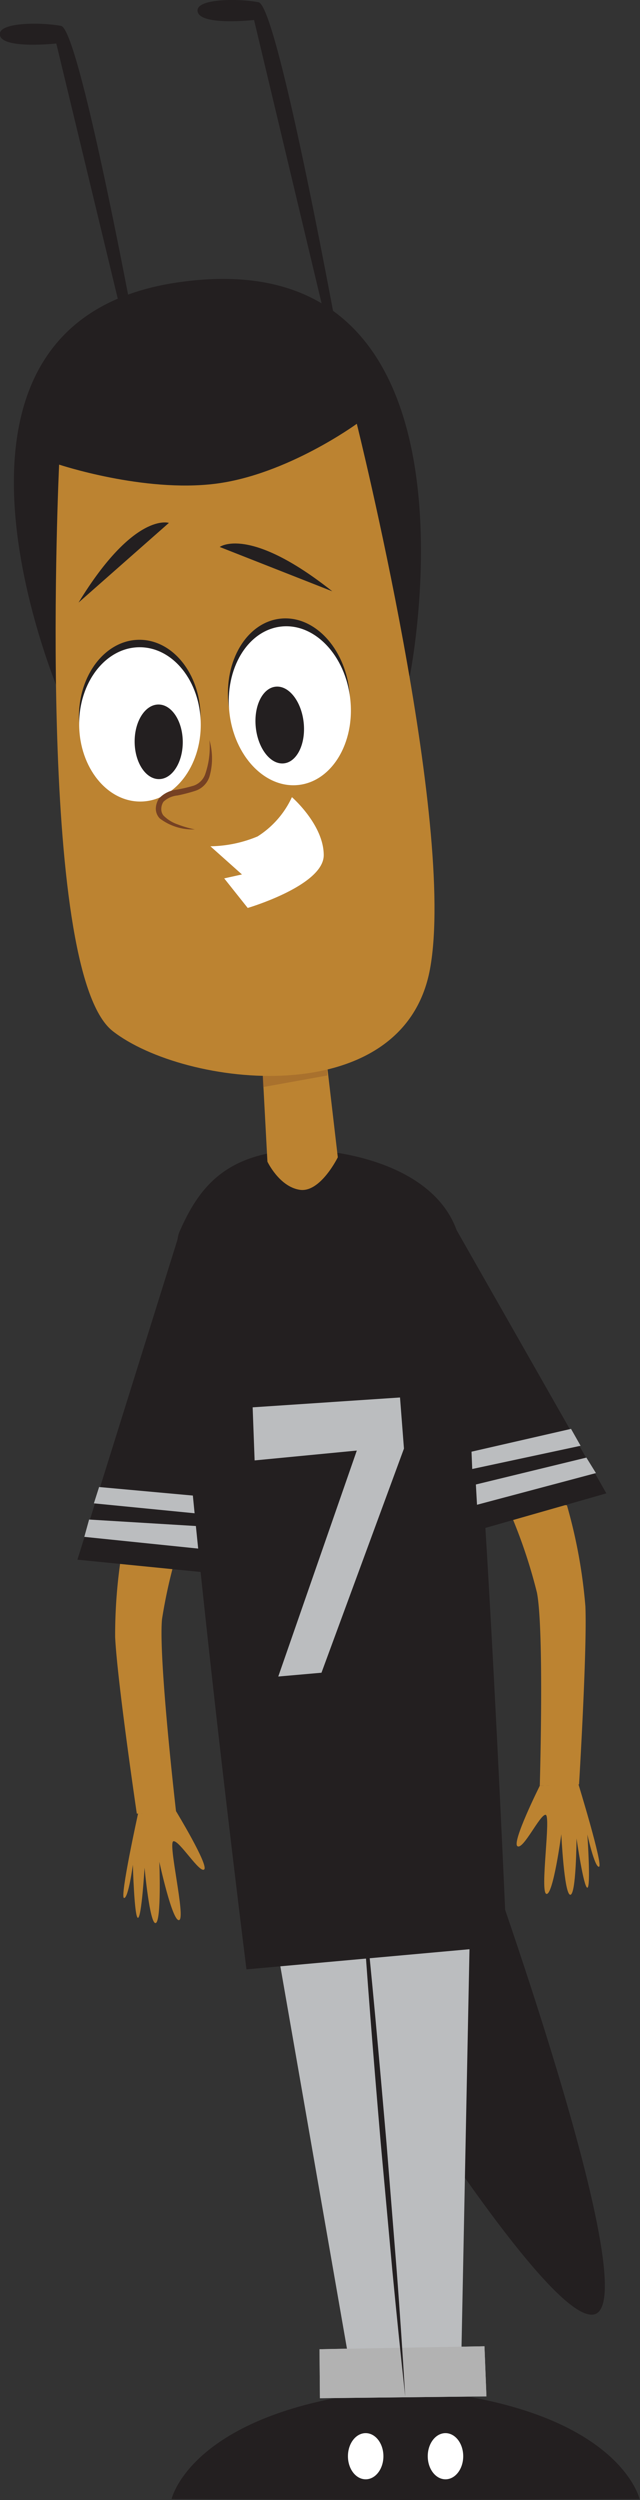 <svg xmlns="http://www.w3.org/2000/svg" viewBox="0 0 45.47 177.57"><rect x="0" y="0" width="45.47" height="177.57" fill="#333333" stroke="none"/><path fill="#231f20" d="M34.07,130.46S46,163.33,42.24,164.38s-21.15-28.27-21.15-28.27Z"/><path fill="#231f20" d="M28.84,169.68l.35,7.89-17-.07S13.7,170.8,28.84,169.68Z"/><ellipse fill="#fff" cx="25.98" cy="174.46" rx="1.26" ry="1.64"/><path fill="#231f20" d="M28.79,169.68l-.35,7.89,17-.07S43.93,170.8,28.79,169.68Z"/><ellipse fill="#fff" cx="31.65" cy="174.46" rx="1.26" ry="1.64"/><polygon fill="#bbbdbf" points="17.67 126.76 24.65 166.82 22.7 166.86 22.73 170.34 34.56 170.21 34.42 166.65 32.79 166.68 33.59 126.76 17.67 126.76"/><polygon fill="#b2b2b2" points="34.42 166.65 22.7 166.86 22.73 170.34 34.56 170.21 34.42 166.65"/><path fill="#bc8331" d="M8.88,109a37,37,0,0,0-.7,7.26c.14,3.07,1.54,12.56,1.54,12.56l2.79-.13s-1.26-10.89-1-13.68a36.59,36.59,0,0,1,1.82-7Z"/><path fill="#bc8331" d="M12.51,128.65s2.32,3.82,2,4.13-1.78-2.09-2.19-2,.89,5.44.41,5.6-1.41-4.14-1.41-4.14.16,4.24-.26,4.35-.79-3.93-.79-3.93-.21,3.56-.47,3.56-.36-3.77-.36-3.77-.32,2.41-.63,2.36,1-6,1-6Z"/><polygon fill="#231f20" points="5.5 110.78 12.79 87.47 14.92 111.72 5.5 110.78"/><polygon fill="#bbbdbf" points="5.99 109.16 14.25 110.01 14.25 108.41 6.33 107.93 5.99 109.16"/><polygon fill="#bbbdbf" points="6.67 106.78 14.29 107.53 14.29 106.28 7.04 105.62 6.67 106.78"/><path fill="#bc8331" d="M40.28,106.92a36.93,36.93,0,0,1,1.31,7.17c.13,3.07-.45,12.65-.45,12.65l-2.79.1s.32-11-.2-13.71a36.93,36.93,0,0,0-2.41-6.8Z"/><path fill="#bc8331" d="M38.35,126.84s-2,4-1.59,4.29,1.59-2.24,2-2.23-.42,5.5.06,5.62,1.06-4.24,1.06-4.24.2,4.24.63,4.3.45-4,.45-4,.51,3.52.77,3.5,0-3.78,0-3.78.52,2.37.83,2.29-1.47-5.88-1.47-5.88Z"/><path fill="#231f20" d="M21,81.68c-5,.29-6.88,2.65-8.27,5.86s4.78,52.34,4.78,52.34L36,138.21s-1.89-45.13-3.43-50.44S23.4,81.54,21,81.68Z"/><path fill="#bc8331" d="M18.58,74.66,19,82.51s.84,1.78,2.3,2S24,82.2,24,82.2L23,73.62Z"/><path fill="#231f20" d="M24,133l1.77,1.22h0v0c.64,6,1.17,12,1.69,18l.72,9c.23,3,.43,6,.61,9q-.49-4.49-.92-9l-.82-9c-.51-6-1-12-1.38-18l0,0Z"/><polygon fill="#231f20" points="31.46 85.65 43.08 106.07 30.62 109.63 31.46 85.65"/><polygon fill="#bbbdbf" points="17.95 99.96 18.09 103.73 25.35 103.03 19.77 119.08 22.84 118.81 28.7 102.89 28.42 99.26 17.95 99.96"/><polygon fill="#bbbdbf" points="42.34 104.63 33.89 106.88 33.81 105.44 41.66 103.53 42.34 104.63"/><polygon fill="#bbbdbf" points="33.55 104.34 41.25 102.69 40.57 101.49 33.5 103.11 33.55 104.34"/><path fill="#764123" d="M18.65,76c0,.18,0,1.22,0,1.22l4.6-.83v-.63Z" opacity="0.26"/><path fill="#231f20" d="M4.41,49.71S-7.48,22.6,13.05,20c22.25-2.88,16.07,28,16.07,28Z"/><path fill="#bc8331" d="M4.2,33S2.5,68.9,8,73.23c5.1,4,20.66,5.86,22.55-4.4S25.35,30.1,25.35,30.1Z"/><ellipse fill="#231f20" cx="20.53" cy="49.57" rx="4.32" ry="5.66" transform="translate(-5.24 2.51) rotate(-6.21)"/><ellipse fill="#fff" cx="20.59" cy="50.13" rx="4.32" ry="5.66" transform="translate(-5.3 2.52) rotate(-6.21)"/><ellipse fill="#231f20" cx="19.88" cy="51.5" rx="1.71" ry="2.74" transform="translate(-5.46 2.45) rotate(-6.21)"/><ellipse fill="#231f20" cx="9.93" cy="50.92" rx="4.32" ry="5.48" transform="translate(-0.49 0.1) rotate(-0.55)"/><ellipse fill="#fff" cx="9.94" cy="51.45" rx="4.32" ry="5.48" transform="translate(-0.49 0.1) rotate(-0.55)"/><ellipse fill="#231f20" cx="11.28" cy="52.69" rx="1.71" ry="2.65" transform="translate(-0.51 0.11) rotate(-0.55)"/><path fill="#764123" d="M14.88,52.57a4.69,4.69,0,0,1,0,2.6,1.58,1.58,0,0,1-1,1,12.34,12.34,0,0,1-1.26.33,1.69,1.69,0,0,0-1,.44.91.91,0,0,0-.16.51.71.71,0,0,0,.15.47,2.56,2.56,0,0,0,1,.63,7.26,7.26,0,0,0,1.23.36,3.84,3.84,0,0,1-2.49-.78,1,1,0,0,1-.28-.71,1.44,1.44,0,0,1,.22-.7,2,2,0,0,1,1.25-.63,10,10,0,0,0,1.23-.29,1.34,1.34,0,0,0,.79-.76A5.84,5.84,0,0,0,14.88,52.57Z"/><path fill="#fff" d="M20.74,56.62a6.53,6.53,0,0,1-2.44,2.79,9,9,0,0,1-3.35.7l2.24,2-1.26.28,1.67,2.1S23,62.9,23,60.74,20.74,56.62,20.74,56.62Z"/><path fill="#231f20" d="M23.61,42l-8-3.15S17.67,37.29,23.61,42Z"/><path fill="#231f20" d="M5.58,42.8,12,37.14S9.54,36.32,5.58,42.8Z"/><path fill="#231f20" d="M4.2,33s6,2,11.1,1.36S25.35,30.1,25.35,30.1,14.05,28.43,4.2,33Z"/><path fill="#231f20" d="M24.23,25.15S19.77.44,18.37.16s-4.6-.28-4.32.7,4,.56,4,.56l5.64,23.66Z"/><path fill="#231f20" d="M10.21,26.82S5.74,2.11,4.34,1.84-.26,1.56,0,2.53s4,.56,4,.56L9.7,26.75Z"/></svg>